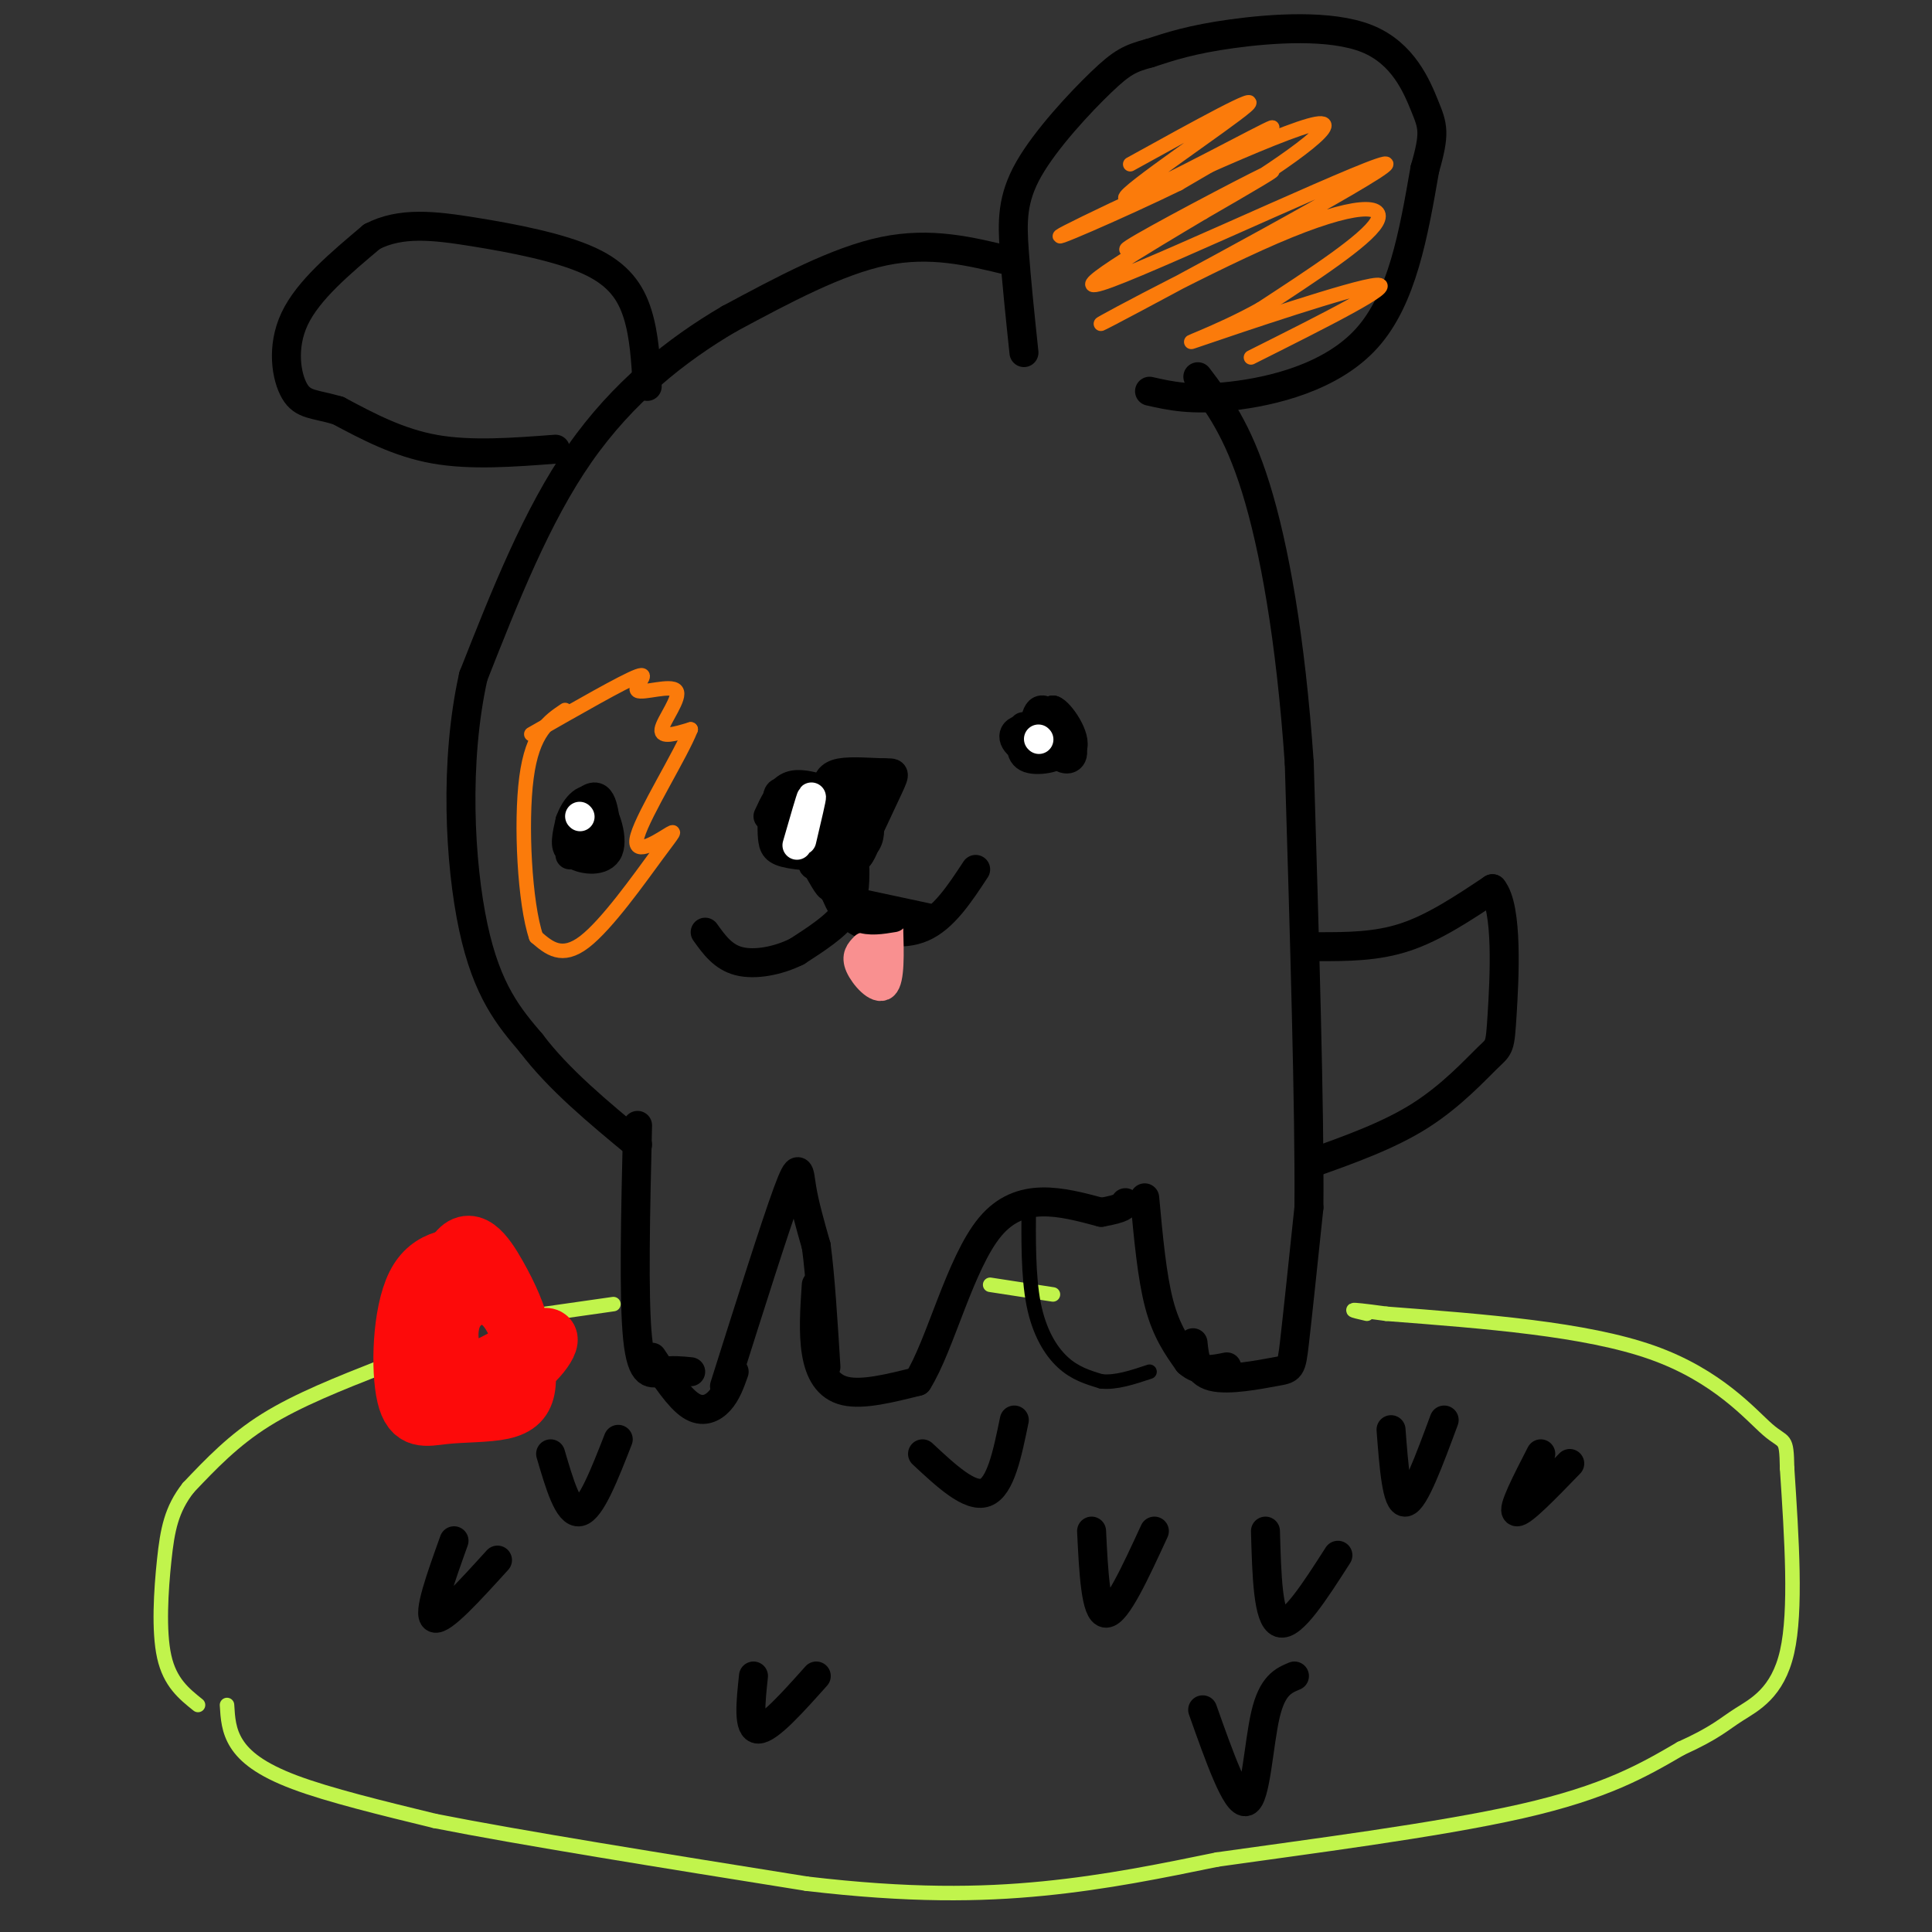 <svg viewBox='0 0 400 400' version='1.1' xmlns='http://www.w3.org/2000/svg' xmlns:xlink='http://www.w3.org/1999/xlink'><rect x="0" y="0" width="400" height="400" fill="#333333" stroke="none"/><g fill='none' stroke='#000000' stroke-width='6' stroke-linecap='round' stroke-linejoin='round'><path d='M132,233c-0.422,17.800 -0.844,35.600 0,44c0.844,8.400 2.956,7.400 5,7c2.044,-0.400 4.022,-0.200 6,0'/><path d='M135,281c2.778,4.200 5.556,8.400 8,10c2.444,1.600 4.556,0.600 6,-1c1.444,-1.600 2.222,-3.800 3,-6'/><path d='M150,287c5.222,-16.511 10.444,-33.022 13,-40c2.556,-6.978 2.444,-4.422 3,-1c0.556,3.422 1.778,7.711 3,12'/><path d='M169,258c0.833,6.167 1.417,15.583 2,25'/><path d='M169,266c-0.333,4.978 -0.667,9.956 0,14c0.667,4.044 2.333,7.156 6,8c3.667,0.844 9.333,-0.578 15,-2'/><path d='M190,286c4.644,-7.289 8.756,-24.511 15,-32c6.244,-7.489 14.622,-5.244 23,-3'/><path d='M228,251c4.667,-0.833 4.833,-1.417 5,-2'/><path d='M237,248c0.750,8.167 1.500,16.333 3,22c1.500,5.667 3.750,8.833 6,12'/><path d='M246,282c2.333,2.167 5.167,1.583 8,1'/><path d='M247,278c0.321,3.060 0.643,6.119 4,7c3.357,0.881 9.750,-0.417 13,-1c3.250,-0.583 3.357,-0.452 4,-6c0.643,-5.548 1.821,-16.774 3,-28'/><path d='M271,250c0.167,-20.000 -0.917,-56.000 -2,-92'/><path d='M269,158c-1.778,-25.956 -5.222,-44.844 -9,-57c-3.778,-12.156 -7.889,-17.578 -12,-23'/><path d='M238,81c4.333,0.978 8.667,1.956 17,1c8.333,-0.956 20.667,-3.844 28,-12c7.333,-8.156 9.667,-21.578 12,-35'/><path d='M295,35c2.191,-7.539 1.670,-8.887 0,-13c-1.670,-4.113 -4.488,-10.992 -12,-14c-7.512,-3.008 -19.718,-2.145 -28,-1c-8.282,1.145 -12.641,2.573 -17,4'/><path d='M238,11c-4.040,1.091 -5.640,1.818 -10,6c-4.360,4.182 -11.482,11.818 -15,18c-3.518,6.182 -3.434,10.909 -3,17c0.434,6.091 1.217,13.545 2,21'/><path d='M209,54c-8.167,-2.000 -16.333,-4.000 -26,-2c-9.667,2.000 -20.833,8.000 -32,14'/><path d='M151,66c-10.889,6.356 -22.111,15.244 -31,28c-8.889,12.756 -15.444,29.378 -22,46'/><path d='M98,140c-3.956,17.644 -2.844,38.756 0,52c2.844,13.244 7.422,18.622 12,24'/><path d='M110,216c5.667,7.500 13.833,14.250 22,21'/><path d='M115,93c-8.750,0.667 -17.500,1.333 -25,0c-7.500,-1.333 -13.750,-4.667 -20,-8'/><path d='M70,85c-4.940,-1.452 -7.292,-1.083 -9,-4c-1.708,-2.917 -2.774,-9.119 0,-15c2.774,-5.881 9.387,-11.440 16,-17'/><path d='M77,49c5.930,-3.093 12.754,-2.324 21,-1c8.246,1.324 17.912,3.203 24,6c6.088,2.797 8.596,6.514 10,11c1.404,4.486 1.702,9.743 2,15'/><path d='M273,196c6.000,0.000 12.000,0.000 18,-2c6.000,-2.000 12.000,-6.000 18,-10'/><path d='M309,184c3.270,3.955 2.443,18.844 2,26c-0.443,7.156 -0.504,6.581 -3,9c-2.496,2.419 -7.427,7.834 -14,12c-6.573,4.166 -14.786,7.083 -23,10'/><path d='M163,169c0.000,0.000 20.000,-9.000 20,-9'/><path d='M159,169c1.167,-2.500 2.333,-5.000 4,-6c1.667,-1.000 3.833,-0.500 6,0'/><path d='M171,163c0.327,-1.280 0.655,-2.560 3,-3c2.345,-0.440 6.708,-0.042 9,0c2.292,0.042 2.512,-0.274 1,3c-1.512,3.274 -4.756,10.137 -8,17'/><path d='M178,177c-1.978,2.400 -3.956,4.800 -5,6c-1.044,1.200 -1.156,1.200 -3,-2c-1.844,-3.200 -5.422,-9.600 -9,-16'/><path d='M161,165c-0.018,-2.421 4.436,-0.474 6,4c1.564,4.474 0.237,11.475 2,10c1.763,-1.475 6.617,-11.426 9,-13c2.383,-1.574 2.295,5.230 1,9c-1.295,3.770 -3.799,4.506 -5,3c-1.201,-1.506 -1.101,-5.253 -1,-9'/><path d='M173,169c0.424,-2.866 1.984,-5.530 4,-4c2.016,1.530 4.489,7.256 2,10c-2.489,2.744 -9.939,2.508 -14,2c-4.061,-0.508 -4.732,-1.288 -5,-3c-0.268,-1.712 -0.134,-4.356 0,-7'/><path d='M177,180c0.000,3.083 0.000,6.167 -2,9c-2.000,2.833 -6.000,5.417 -10,8'/><path d='M165,197c-3.911,1.956 -8.689,2.844 -12,2c-3.311,-0.844 -5.156,-3.422 -7,-6'/><path d='M173,185c0.911,2.156 1.822,4.311 5,6c3.178,1.689 8.622,2.911 13,1c4.378,-1.911 7.689,-6.956 11,-12'/><path d='M214,155c0.083,-4.202 0.167,-8.405 2,-8c1.833,0.405 5.417,5.417 6,8c0.583,2.583 -1.833,2.738 -3,1c-1.167,-1.738 -1.083,-5.369 -1,-9'/><path d='M218,147c1.316,0.341 5.105,5.693 4,8c-1.105,2.307 -7.103,1.568 -10,0c-2.897,-1.568 -2.694,-3.967 0,-4c2.694,-0.033 7.879,2.299 8,4c0.121,1.701 -4.823,2.772 -7,2c-2.177,-0.772 -1.589,-3.386 -1,-6'/><path d='M212,151c-0.167,-1.000 -0.083,-0.500 0,0'/><path d='M118,177c0.026,-2.869 0.051,-5.738 1,-8c0.949,-2.262 2.821,-3.918 4,-4c1.179,-0.082 1.667,1.411 2,3c0.333,1.589 0.513,3.274 -1,5c-1.513,1.726 -4.718,3.493 -6,3c-1.282,-0.493 -0.641,-3.247 0,-6'/><path d='M118,170c0.839,-2.411 2.936,-5.440 5,-4c2.064,1.440 4.094,7.349 3,10c-1.094,2.651 -5.313,2.043 -7,1c-1.687,-1.043 -0.844,-2.522 0,-4'/></g>
<g fill='none' stroke='#F99090' stroke-width='6' stroke-linecap='round' stroke-linejoin='round'><path d='M179,196c-0.956,0.978 -1.911,1.956 -1,4c0.911,2.044 3.689,5.156 5,4c1.311,-1.156 1.156,-6.578 1,-12'/><path d='M184,192c-0.667,-0.833 -2.833,3.083 -5,7'/></g>
<g fill='none' stroke='#000000' stroke-width='6' stroke-linecap='round' stroke-linejoin='round'><path d='M173,185c1.500,2.083 3.000,4.167 5,5c2.000,0.833 4.500,0.417 7,0'/><path d='M178,187c0.000,0.000 14.000,3.000 14,3'/></g>
<g fill='none' stroke='#FFFFFF' stroke-width='6' stroke-linecap='round' stroke-linejoin='round'><path d='M165,175c1.417,-4.917 2.833,-9.833 3,-10c0.167,-0.167 -0.917,4.417 -2,9'/><path d='M215,153c0.000,0.000 0.100,0.100 0.1,0.1'/><path d='M120,169c0.000,0.000 0.100,0.100 0.1,0.1'/></g>
<g fill='none' stroke='#FB7B0B' stroke-width='3' stroke-linecap='round' stroke-linejoin='round'><path d='M110,152c9.574,-5.475 19.148,-10.951 22,-12c2.852,-1.049 -1.019,2.327 0,3c1.019,0.673 6.928,-1.357 8,0c1.072,1.357 -2.694,6.102 -3,8c-0.306,1.898 2.847,0.949 6,0'/><path d='M143,151c-1.904,4.970 -9.665,17.395 -11,22c-1.335,4.605 3.756,1.389 6,0c2.244,-1.389 1.643,-0.951 -2,4c-3.643,4.951 -10.326,14.415 -15,18c-4.674,3.585 -7.337,1.293 -10,-1'/><path d='M111,194c-2.356,-6.867 -3.244,-23.533 -2,-33c1.244,-9.467 4.622,-11.733 8,-14'/><path d='M234,34c13.940,-7.702 27.881,-15.405 24,-12c-3.881,3.405 -25.583,17.917 -25,19c0.583,1.083 23.452,-11.262 29,-14c5.548,-2.738 -6.226,4.131 -18,11'/><path d='M244,38c-11.183,5.483 -30.140,13.691 -23,10c7.140,-3.691 40.377,-19.282 50,-22c9.623,-2.718 -4.369,7.436 -17,15c-12.631,7.564 -23.901,12.536 -20,10c3.901,-2.536 22.972,-12.582 28,-15c5.028,-2.418 -3.986,2.791 -13,8'/><path d='M249,44c-10.819,6.452 -31.367,18.581 -19,14c12.367,-4.581 57.648,-25.874 57,-24c-0.648,1.874 -47.225,26.915 -57,32c-9.775,5.085 17.253,-9.785 34,-17c16.747,-7.215 23.213,-6.776 21,-3c-2.213,3.776 -13.107,10.888 -24,18'/><path d='M261,64c-8.881,4.976 -19.083,8.417 -12,6c7.083,-2.417 31.452,-10.690 36,-11c4.548,-0.310 -10.726,7.345 -26,15'/></g>
<g fill='none' stroke='#C1F44C' stroke-width='3' stroke-linecap='round' stroke-linejoin='round'><path d='M127,270c0.000,0.000 -14.000,2.000 -14,2'/><path d='M79,283c-8.667,3.417 -17.333,6.833 -24,11c-6.667,4.167 -11.333,9.083 -16,14'/><path d='M39,308c-3.524,4.488 -4.333,8.708 -5,15c-0.667,6.292 -1.190,14.655 0,20c1.190,5.345 4.095,7.673 7,10'/><path d='M47,353c0.156,2.667 0.311,5.333 2,8c1.689,2.667 4.911,5.333 12,8c7.089,2.667 18.044,5.333 29,8'/><path d='M90,377c17.667,3.500 47.333,8.250 77,13'/><path d='M167,390c21.267,2.511 35.933,2.289 49,1c13.067,-1.289 24.533,-3.644 36,-6'/><path d='M252,385c18.133,-2.578 45.467,-6.022 63,-10c17.533,-3.978 25.267,-8.489 33,-13'/><path d='M348,362c7.226,-3.274 8.792,-4.958 12,-7c3.208,-2.042 8.060,-4.440 10,-13c1.940,-8.560 0.970,-23.280 0,-38'/><path d='M370,304c-0.131,-6.833 -0.458,-4.917 -4,-8c-3.542,-3.083 -10.298,-11.167 -24,-16c-13.702,-4.833 -34.351,-6.417 -55,-8'/><path d='M287,272c-9.833,-1.333 -6.917,-0.667 -4,0'/><path d='M218,268c0.000,0.000 -13.000,-2.000 -13,-2'/></g>
<g fill='none' stroke='#000000' stroke-width='3' stroke-linecap='round' stroke-linejoin='round'><path d='M213,249c-0.067,7.622 -0.133,15.244 1,21c1.133,5.756 3.467,9.644 6,12c2.533,2.356 5.267,3.178 8,4'/><path d='M228,286c3.000,0.333 6.500,-0.833 10,-2'/></g>
<g fill='none' stroke='#FD0A0A' stroke-width='12' stroke-linecap='round' stroke-linejoin='round'><path d='M100,260c-5.534,0.055 -11.068,0.109 -14,6c-2.932,5.891 -3.261,17.617 -2,23c1.261,5.383 4.111,4.422 8,4c3.889,-0.422 8.816,-0.306 12,-1c3.184,-0.694 4.624,-2.198 5,-5c0.376,-2.802 -0.312,-6.901 -1,-11'/><path d='M108,276c-0.862,-3.748 -2.518,-7.619 -5,-12c-2.482,-4.381 -5.789,-9.273 -9,-4c-3.211,5.273 -6.325,20.712 -2,24c4.325,3.288 16.087,-5.576 20,-7c3.913,-1.424 -0.025,4.593 -4,7c-3.975,2.407 -7.988,1.203 -12,0'/><path d='M96,284c-2.817,-2.373 -3.858,-8.306 -2,-12c1.858,-3.694 6.616,-5.148 10,-2c3.384,3.148 5.396,10.900 4,14c-1.396,3.100 -6.198,1.550 -11,0'/></g>
<g fill='none' stroke='#000000' stroke-width='6' stroke-linecap='round' stroke-linejoin='round'><path d='M191,301c4.917,4.583 9.833,9.167 13,8c3.167,-1.167 4.583,-8.083 6,-15'/><path d='M114,301c1.833,6.250 3.667,12.500 6,12c2.333,-0.500 5.167,-7.750 8,-15'/><path d='M94,319c-2.750,7.667 -5.500,15.333 -4,16c1.500,0.667 7.250,-5.667 13,-12'/><path d='M156,347c-0.583,5.500 -1.167,11.000 1,11c2.167,0.000 7.083,-5.500 12,-11'/><path d='M249,354c3.489,9.844 6.978,19.689 9,19c2.022,-0.689 2.578,-11.911 4,-18c1.422,-6.089 3.711,-7.044 6,-8'/><path d='M226,317c0.417,8.500 0.833,17.000 3,17c2.167,0.000 6.083,-8.500 10,-17'/><path d='M262,317c0.250,9.083 0.500,18.167 3,19c2.500,0.833 7.250,-6.583 12,-14'/><path d='M288,296c0.583,7.667 1.167,15.333 3,15c1.833,-0.333 4.917,-8.667 8,-17'/><path d='M319,301c-3.000,5.833 -6.000,11.667 -5,12c1.000,0.333 6.000,-4.833 11,-10'/></g>
</svg>
